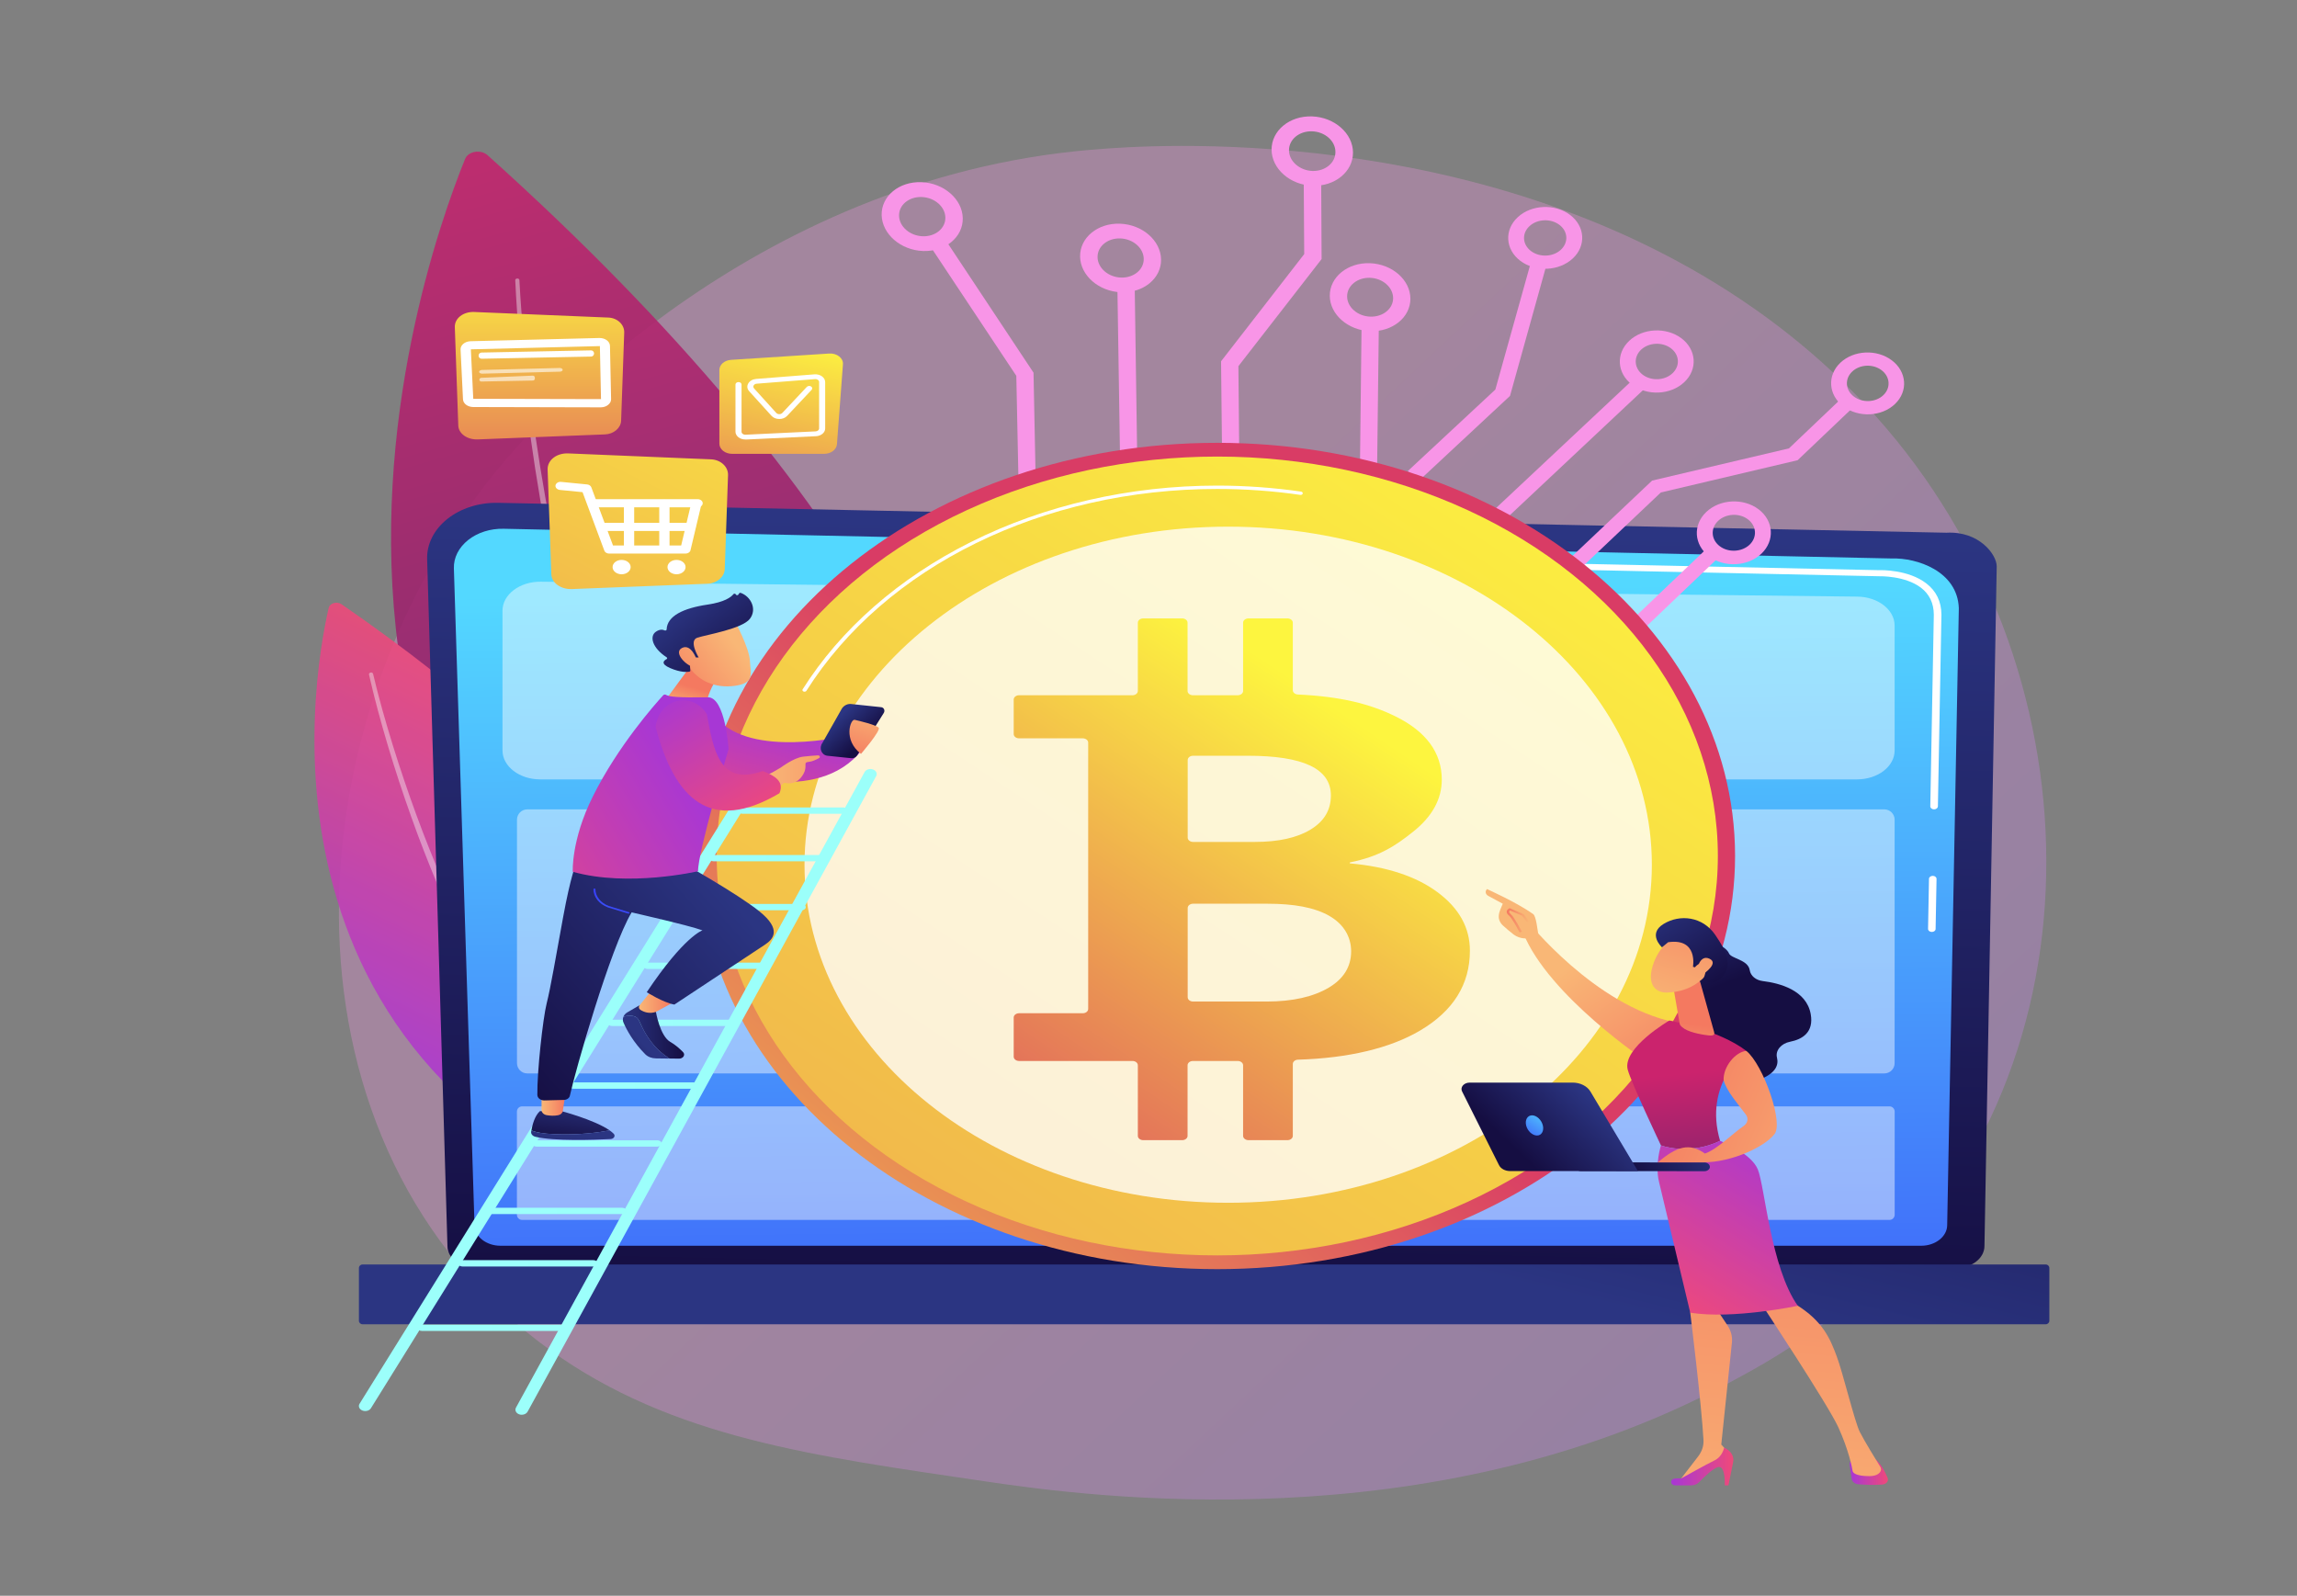 <?xml version="1.0" encoding="utf-8"?>
<!-- Generator: Adobe Illustrator 19.0.0, SVG Export Plug-In . SVG Version: 6.00 Build 0)  -->
<svg version="1.1" xmlns="http://www.w3.org/2000/svg" xmlns:xlink="http://www.w3.org/1999/xlink" x="0px" y="0px"
	 viewBox="0 0 3710 2577.3" style="enable-background:new 0 0 3710 2577.3;" xml:space="preserve">
<rect x="0" y="0" width="3710" height="2577.3" fill="#808080" stroke="none"/>
<style type="text/css">
	.st0{opacity:0;}
	.st1{fill:#FFFFFF;}
	.st2{opacity:0.3;fill:url(#SVGID_1_);}
	.st3{opacity:0.89;}
	.st4{fill:url(#SVGID_2_);}
	.st5{opacity:0.43;fill:#FFFFFF;}
	.st6{fill:url(#SVGID_3_);}
	.st7{fill:url(#SVGID_4_);}
	.st8{fill:url(#SVGID_5_);}
	.st9{fill:url(#SVGID_6_);}
	.st10{opacity:0.44;fill:#FFFFFF;}
	.st11{fill:url(#SVGID_7_);}
	.st12{fill:url(#SVGID_8_);}
	.st13{fill:url(#SVGID_9_);}
	.st14{fill:url(#SVGID_10_);}
	.st15{fill:url(#SVGID_11_);}
	.st16{fill:url(#SVGID_12_);}
	.st17{fill:url(#SVGID_13_);}
	.st18{fill:url(#SVGID_14_);}
	.st19{fill:url(#SVGID_15_);}
	.st20{fill:url(#SVGID_16_);}
	.st21{fill:url(#SVGID_17_);}
	.st22{fill:url(#SVGID_18_);}
	.st23{fill:url(#SVGID_19_);}
	.st24{fill:url(#SVGID_20_);}
	.st25{fill:url(#SVGID_21_);}
	.st26{fill:url(#SVGID_22_);}
	.st27{fill:url(#SVGID_23_);}
	.st28{fill:url(#SVGID_24_);}
	.st29{opacity:0.78;fill:#FFFFFF;}
	.st30{fill:url(#SVGID_25_);}
	.st31{fill:url(#SVGID_26_);}
	.st32{fill:url(#SVGID_27_);}
	.st33{fill:url(#SVGID_28_);}
	.st34{fill:url(#SVGID_29_);}
	.st35{fill:url(#SVGID_30_);}
	.st36{fill:url(#SVGID_31_);}
	.st37{fill:url(#SVGID_32_);}
	.st38{fill:url(#SVGID_33_);}
	.st39{fill:url(#SVGID_34_);}
	.st40{fill:url(#SVGID_35_);}
	.st41{fill:url(#SVGID_36_);}
	.st42{fill:url(#SVGID_37_);}
	.st43{fill:url(#SVGID_38_);}
	.st44{fill:url(#SVGID_39_);}
	.st45{fill:url(#SVGID_40_);}
	.st46{fill:url(#SVGID_41_);}
	.st47{fill:url(#SVGID_42_);}
	.st48{fill:url(#SVGID_43_);}
	.st49{fill:url(#SVGID_44_);}
	.st50{fill:url(#SVGID_45_);}
	.st51{fill:url(#SVGID_46_);}
	.st52{fill:url(#SVGID_47_);}
	.st53{fill:url(#SVGID_48_);}
	.st54{fill:url(#SVGID_49_);}
	.st55{fill:url(#SVGID_50_);}
	.st56{fill:url(#SVGID_51_);}
	.st57{fill:url(#SVGID_52_);}
	.st58{fill:url(#SVGID_53_);}
	.st59{fill:url(#SVGID_54_);}
	.st60{fill:url(#SVGID_55_);}
	.st61{fill:url(#SVGID_56_);}
	.st62{fill:url(#SVGID_57_);}
	.st63{fill:url(#SVGID_58_);}
	.st64{fill:url(#SVGID_59_);}
	.st65{fill:url(#SVGID_60_);}
	.st66{fill:url(#SVGID_61_);}
	.st67{fill:url(#SVGID_62_);}
	.st68{fill:url(#SVGID_63_);}
	.st69{fill:url(#SVGID_64_);}
	.st70{fill:url(#SVGID_65_);}
	.st71{fill:url(#SVGID_66_);}
	.st72{fill:url(#SVGID_67_);}
	.st73{fill:url(#SVGID_68_);}
	.st74{fill:url(#SVGID_69_);}
	.st75{fill:url(#SVGID_70_);}
	.st76{fill:url(#SVGID_71_);}
	.st77{fill:url(#SVGID_72_);}
	.st78{fill:url(#SVGID_73_);}
	.st79{fill:url(#SVGID_74_);}
	.st80{fill:url(#SVGID_75_);}
	.st81{fill:url(#SVGID_76_);}
	.st82{opacity:0.6;fill:#FFFFFF;}
</style>
<g id="Background">
	<g class="st0">
		<g>
			<rect y="-593.3" class="st1" width="3710" height="3710"/>
		</g>
	</g>
</g>
<g id="Illustration">
	<g>
		<linearGradient id="SVGID_1_" gradientUnits="userSpaceOnUse" x1="3391.8" y1="2962.028" x2="1646.262" y2="1103.876">
			<stop  offset="0" style="stop-color:#B37CFF"/>
			<stop  offset="1" style="stop-color:#F895E7"/>
		</linearGradient>
		<path class="st2" d="M2973.3,2115.9c-71.8,59-136,93.7-185.2,119.9c-479.6,255.5-1027.8,181.9-1197.3,156.7
			c-273.5-40.6-504.3-69.3-702.6-212.2c-450.7-324.9-428.8-1002.6-84.4-1422.4c40.8-49.8,384.7-456.4,934.1-513.7
			c13.4-1.4,23.5-2.2,32.2-2.9c85-7.2,611.7-45.1,1041.1,242c61.5,41.1,160.4,115.2,252.1,228.3
			C3398.9,1124.9,3399.9,1765.1,2973.3,2115.9z"/>
		<g class="st3">
			<g>
				
					<linearGradient id="SVGID_2_" gradientUnits="userSpaceOnUse" x1="768.477" y1="79.342" x2="1388.687" y2="2149.035" gradientTransform="matrix(1 1.730000e-002 -1.730000e-002 1 38.212 28.891)">
					<stop  offset="0" style="stop-color:#CB236D"/>
					<stop  offset="1" style="stop-color:#4C246D"/>
				</linearGradient>
				<path class="st4" d="M751.2,256.7c-77.6,191.1-472.3,1318,786.5,1803.4c0,0,499.2-688.5-750.3-1809.5
					C776.4,240.8,756.3,244.2,751.2,256.7z"/>
				<path class="st5" d="M838.9,452.4c3.5,67.4,10.5,134.7,19.1,201.9c8.7,67.2,19.5,134.1,32.3,200.9
					c25.7,133.4,59.4,265.9,103.8,396.1c44.6,130.1,99.7,258.1,171.7,380.1c17.9,30.5,37.2,60.5,57.4,90
					c20.2,29.5,41.8,58.5,64.8,86.7c45.6,56.5,97.4,109.9,155.2,158.6l0,0c3,2.5,2.9,6.5-0.3,8.9c-3.2,2.4-8.2,2.3-11.2-0.2l0,0
					c-58.3-49.6-110.4-103.8-156.1-161c-23-28.5-44.6-57.8-64.8-87.6c-20.2-29.8-39.5-60-57.3-90.8
					c-71.7-122.9-126.3-251.7-170.3-382.3c-43.8-130.8-76.8-263.7-101.8-397.4c-12.5-66.9-22.9-134-31.2-201.3
					c-8.3-67.3-14.9-134.7-18-202.4c-0.1-1.5,1.4-2.7,3.2-2.8C837.3,449.7,838.9,450.9,838.9,452.4L838.9,452.4z"/>
			</g>
			<g>
				
					<linearGradient id="SVGID_3_" gradientUnits="userSpaceOnUse" x1="4284.052" y1="1793.31" x2="4954.185" y2="1793.31" gradientTransform="matrix(0.436 -0.9 0.9 0.436 -2779.963 4865.966)">
					<stop  offset="0" style="stop-color:#A737D5"/>
					<stop  offset="1" style="stop-color:#EF497A"/>
				</linearGradient>
				<path class="st6" d="M530.9,981.7c-27,117.2-149.2,804.5,638.5,1011.8c0,0,226.4-435.9-617.8-1017.6
					C544.2,970.8,532.7,974.1,530.9,981.7z"/>
				<path class="st5" d="M602.6,1088.4c9,38.4,20,76.7,31.7,114.8c11.8,38,24.6,75.9,38.4,113.5c13.8,37.6,28.7,74.9,44.7,112
					c16.1,37,32.9,73.8,51.4,110.1c36.8,72.6,78.6,143.6,127.8,211.2c5.9,8.6,12.6,16.7,18.9,25.1l9.6,12.5c3.2,4.2,6.7,8.2,10,12.3
					c6.8,8.1,13.3,16.4,20.3,24.4l21.2,23.8c29,31.4,60.2,61.4,94.1,89.4l0.1,0.1c3.1,2.6,3,6.7-0.2,9.1c-3.2,2.5-8.3,2.4-11.5-0.2
					l0,0c-34.2-28.7-65.6-59.4-94.6-91.3l-21.3-24.3c-6.9-8.2-13.5-16.5-20.2-24.8c-3.3-4.2-6.8-8.2-10-12.5l-9.5-12.7
					c-6.3-8.5-12.9-16.8-18.8-25.5c-48.9-68.5-90.2-140.2-126.5-213.3c-18.3-36.5-34.8-73.6-50.5-110.8
					c-15.7-37.3-30.3-74.8-43.7-112.6c-13.5-37.8-26-75.8-37.4-114c-11.3-38.2-21.9-76.6-30.6-115.3c-0.3-1.5,0.9-2.9,2.8-3.2
					C600.5,1085.8,602.2,1086.8,602.6,1088.4L602.6,1088.4z"/>
			</g>
		</g>
		<g>
			<linearGradient id="SVGID_4_" gradientUnits="userSpaceOnUse" x1="1960.554" y1="849.666" x2="1933.558" y2="2096.86">
				<stop  offset="0" style="stop-color:#2B3582"/>
				<stop  offset="1" style="stop-color:#150E42"/>
			</linearGradient>
			<path class="st7" d="M722.7,2012.4c0,19.4,19.9,35.3,44.3,35.3h2393.9c24.3,0,44.3-15.9,44.3-35.3L3225,914.8
				c0-19.4-28.7-57.3-81.2-54.4L804.3,812.1c-30.5-0.6-60.1,8.8-81.7,26c-21.6,17.2-33.5,40.7-32.7,65.1L722.7,2012.4z"/>
			<linearGradient id="SVGID_5_" gradientUnits="userSpaceOnUse" x1="1948.395" y1="950.902" x2="1964.62" y2="2549.009">
				<stop  offset="0" style="stop-color:#53D8FF"/>
				<stop  offset="1" style="stop-color:#3840F7"/>
			</linearGradient>
			<path class="st8" d="M766.4,1978.6c0,18.4,18.8,33.4,41.9,33.4h2294.8c23,0,41.9-15,41.9-33.4l18.8-996.4
				c-2.2-60-68.1-81.5-108-80.2l-2242.3-48c-21.5-0.5-42.2,6.1-57.4,18.2c-15.2,12.1-23.6,28.7-23,45.8L766.4,1978.6z"/>
			<g>
				<path class="st1" d="M3120.2,1505.2C3120.1,1505.2,3120.1,1505.2,3120.2,1505.2c-3.5,0-6.2-2.3-6.1-5l1.5-80.8
					c0-2.7,2.8-4.8,6.1-4.8c0,0,0.1,0,0.1,0c3.4,0,6.1,2.3,6,5l-1.5,80.8C3126.3,1503.1,3123.5,1505.2,3120.2,1505.2z"/>
				<path class="st1" d="M3123.8,1307.2C3123.8,1307.2,3123.8,1307.2,3123.8,1307.2c-3.5,0-6.2-2.3-6.1-5l5.7-309.5
					c-0.1-18.4-7.1-33.1-20.8-43.5c-25.6-19.5-66.1-18.5-67.8-18.5l-716.7-15.3c-3.4-0.1-6.1-2.3-6-5c0.1-2.7,2.7-5,6.3-4.8
					l716.3,15.3c4.5-0.2,47.7-0.8,76.4,21.2c16.2,12.4,24.5,29.4,24.6,50.6l-5.7,309.6C3129.9,1305,3127.2,1307.2,3123.8,1307.2z"/>
			</g>
			<linearGradient id="SVGID_6_" gradientUnits="userSpaceOnUse" x1="1976.497" y1="1959.217" x2="2174.124" y2="1139.063">
				<stop  offset="0" style="stop-color:#2B3582"/>
				<stop  offset="1" style="stop-color:#150E42"/>
			</linearGradient>
			<path class="st9" d="M585.4,2138.8h2718.9c3.1,0,5.7-2.5,5.7-5.7V2048c0-3.1-2.5-5.7-5.7-5.7H585.4c-3.1,0-5.7,2.5-5.7,5.7v85.1
				C579.7,2136.3,582.3,2138.8,585.4,2138.8z"/>
			<path class="st10" d="M2999.2,1258.8H872.6c-33.7,0-61-21-61-46.8V986.3c0-26.1,27.9-47.2,61.9-46.8l2126.5,24.1
				c33.3,0.4,60.1,21.2,60.1,46.8V1212C3060.2,1237.9,3032.9,1258.8,2999.2,1258.8z"/>
			<path class="st10" d="M3043.4,1733.7H851.7c-9.3,0-16.7-7.5-16.7-16.7v-393.1c0-9.3,7.5-16.7,16.7-16.7h2191.7
				c9.3,0,16.7,7.5,16.7,16.7V1717C3060.2,1726.2,3052.7,1733.7,3043.4,1733.7z"/>
			<path class="st10" d="M3051.8,1970.3H843.3c-4.6,0-8.4-3.7-8.4-8.4v-166.6c0-4.6,3.7-8.4,8.4-8.4h2208.5c4.6,0,8.4,3.7,8.4,8.4
				v166.6C3060.2,1966.5,3056.4,1970.3,3051.8,1970.3z"/>
		</g>
		<g>
			<g>
				
					<linearGradient id="SVGID_7_" gradientUnits="userSpaceOnUse" x1="879.092" y1="-4877.148" x2="26.597" y2="-4131.215" gradientTransform="matrix(3.210000e-002 1 -1 3.210000e-002 826.795 4170.8)">
					<stop  offset="0" style="stop-color:#B37CFF"/>
					<stop  offset="1" style="stop-color:#F895E7"/>
				</linearGradient>
				<path class="st11" d="M1490.9,405.4c-36-1.3-66-27.2-66.9-57.8c-0.8-30.7,27.9-54.6,64.1-53.4c36.2,1.3,66.2,27.3,66.9,58
					C1555.7,382.9,1526.9,406.7,1490.9,405.4z M1488.7,318.2c-20.6-0.7-37.1,12.9-36.6,30.4c0.5,17.5,17.6,32.3,38.2,33
					c20.6,0.7,37-12.9,36.6-30.4C1526.5,333.7,1509.3,318.9,1488.7,318.2z"/>
				
					<linearGradient id="SVGID_8_" gradientUnits="userSpaceOnUse" x1="769.121" y1="-5031.648" x2="-83.513" y2="-4285.594" gradientTransform="matrix(3.210000e-002 1 -1 3.210000e-002 826.795 4170.8)">
					<stop  offset="0" style="stop-color:#B37CFF"/>
					<stop  offset="1" style="stop-color:#F895E7"/>
				</linearGradient>
				<path class="st12" d="M1810.8,472.1c-36-1.3-65.7-27.1-66.3-57.6c-0.5-30.6,28.4-54.5,64.5-53.2c36.1,1.3,65.8,27.2,66.3,57.8
					C1875.8,449.6,1846.8,473.3,1810.8,472.1z M1809.5,385.1c-20.6-0.7-37.1,12.9-36.8,30.3c0.3,17.4,17.3,32.2,37.8,32.9
					c20.6,0.7,37.1-12.8,36.8-30.3C1847,400.6,1830.1,385.8,1809.5,385.1z"/>
				
					<linearGradient id="SVGID_9_" gradientUnits="userSpaceOnUse" x1="568.332" y1="-5313.215" x2="-283.812" y2="-4567.59" gradientTransform="matrix(3.210000e-002 1 -1 3.210000e-002 826.795 4170.8)">
					<stop  offset="0" style="stop-color:#B37CFF"/>
					<stop  offset="1" style="stop-color:#F895E7"/>
				</linearGradient>
				<path class="st13" d="M2119.9,300c-36.2-1.3-65.9-27.4-66.1-58.2c-0.2-30.9,29.1-55.1,65.4-53.8c36.3,1.3,66,27.5,66.1,58.4
					C2185.4,277.2,2156.1,301.3,2119.9,300z M2119.3,212.1c-20.7-0.7-37.5,13-37.4,30.7c0.1,17.6,17.1,32.5,37.7,33.3
					c20.7,0.7,37.4-13,37.3-30.6C2157,227.7,2140,212.8,2119.3,212.1z"/>
				
					<linearGradient id="SVGID_10_" gradientUnits="userSpaceOnUse" x1="624.076" y1="-5238.753" x2="-228.992" y2="-4492.32" gradientTransform="matrix(3.210000e-002 1 -1 3.210000e-002 826.795 4170.8)">
					<stop  offset="0" style="stop-color:#B37CFF"/>
					<stop  offset="1" style="stop-color:#F895E7"/>
				</linearGradient>
				<path class="st14" d="M2213.2,534.9c-35.8-1.3-65.2-26.9-65.4-57.1c-0.2-30.3,28.9-54,64.8-52.7c36,1.3,65.3,27,65.4,57.3
					C2278.1,512.6,2249,536.1,2213.2,534.9z M2212.8,448.7c-20.5-0.7-37.1,12.8-37,30.1c0.1,17.3,16.9,31.9,37.3,32.6
					c20.5,0.7,37.1-12.7,37-30C2250,464.1,2233.3,449.4,2212.8,448.7z"/>
				
					<linearGradient id="SVGID_11_" gradientUnits="userSpaceOnUse" x1="-496.042" y1="-2507.045" x2="-1260.329" y2="-1838.294" gradientTransform="matrix(-0.641 0.768 -0.768 -0.641 -518.668 5363.808)">
					<stop  offset="0" style="stop-color:#B37CFF"/>
					<stop  offset="1" style="stop-color:#F895E7"/>
				</linearGradient>
				<polygon class="st15" points="1673.2,797.1 1645.4,796.1 1641.5,607 1495.8,387.6 1520.1,376.9 1669.3,601.9 				"/>
				
					<linearGradient id="SVGID_12_" gradientUnits="userSpaceOnUse" x1="-655.971" y1="-2680.107" x2="-1419.315" y2="-2012.181" gradientTransform="matrix(-0.641 0.768 -0.768 -0.641 -518.668 5363.808)">
					<stop  offset="0" style="stop-color:#B37CFF"/>
					<stop  offset="1" style="stop-color:#F895E7"/>
				</linearGradient>
				<polygon class="st16" points="1837.7,802.9 1810,801.9 1804.7,460 1832.7,461 				"/>
				
					<linearGradient id="SVGID_13_" gradientUnits="userSpaceOnUse" x1="-815.931" y1="-2852.073" x2="-1578.227" y2="-2185.064" gradientTransform="matrix(-0.641 0.768 -0.768 -0.641 -518.668 5363.808)">
					<stop  offset="0" style="stop-color:#B37CFF"/>
					<stop  offset="1" style="stop-color:#F895E7"/>
				</linearGradient>
				<polygon class="st17" points="2002.3,808.8 1974.6,807.8 1972.2,583.5 2106.5,410.4 2105.7,287.5 2133.9,288.5 2134.6,418.4 
					2000.2,591.4 				"/>
				
					<linearGradient id="SVGID_14_" gradientUnits="userSpaceOnUse" x1="-556.356" y1="-3248.732" x2="-1320.014" y2="-2580.532" gradientTransform="matrix(-0.654 1.073 -0.757 -0.873 -576.357 6650.094)">
					<stop  offset="0" style="stop-color:#B37CFF"/>
					<stop  offset="1" style="stop-color:#F895E7"/>
				</linearGradient>
				<polygon class="st18" points="2223.8,792.6 2196.1,791.7 2199.2,518.9 2227.1,519.8 				"/>
			</g>
			<g>
				
					<linearGradient id="SVGID_15_" gradientUnits="userSpaceOnUse" x1="4379.847" y1="-1934.675" x2="3508.376" y2="-1172.138" gradientTransform="matrix(0.992 0.129 -0.129 0.992 251.654 166.326)">
					<stop  offset="0" style="stop-color:#B37CFF"/>
					<stop  offset="1" style="stop-color:#F895E7"/>
				</linearGradient>
				<path class="st19" d="M2455.6,421.3c-24.5-18.5-26.3-50.1-4.1-70.6c22.1-20.4,60-22,84.4-3.6c24.4,18.4,26.3,50,4.3,70.4
					C2518,438.1,2480.1,439.8,2455.6,421.3z M2518.6,363.1c-13.9-10.5-35.6-9.6-48.2,2.1c-12.7,11.7-11.6,29.7,2.4,40.3
					c14,10.5,35.6,9.6,48.2-2.1C2533.7,391.6,2532.6,373.6,2518.6,363.1z"/>
				
					<linearGradient id="SVGID_16_" gradientUnits="userSpaceOnUse" x1="4747.586" y1="-1902.87" x2="3881.012" y2="-1144.619" gradientTransform="matrix(0.992 0.129 -0.129 0.992 251.654 166.326)">
					<stop  offset="0" style="stop-color:#B37CFF"/>
					<stop  offset="1" style="stop-color:#F895E7"/>
				</linearGradient>
				<path class="st20" d="M2636,621.3c-24.5-18.5-26.5-50.3-4.4-71c22-20.6,59.8-22.3,84.2-3.9c24.4,18.4,26.5,50.2,4.6,70.8
					C2698.4,638,2660.6,639.8,2636,621.3z M2698.8,562.5c-14-10.5-35.5-9.5-48.1,2.2c-12.6,11.8-11.4,29.9,2.5,40.5
					c14,10.5,35.6,9.5,48.1-2.3C2713.9,591.1,2712.7,573,2698.8,562.5z"/>
				
					<linearGradient id="SVGID_17_" gradientUnits="userSpaceOnUse" x1="5110.337" y1="-1929.663" x2="4250.733" y2="-1177.51" gradientTransform="matrix(0.992 0.129 -0.129 0.992 251.654 166.326)">
					<stop  offset="0" style="stop-color:#B37CFF"/>
					<stop  offset="1" style="stop-color:#F895E7"/>
				</linearGradient>
				<path class="st21" d="M2977.4,656.5c-24.4-18.4-26.6-50.1-5-70.6c21.6-20.5,58.9-22.3,83.2-3.9c24.3,18.3,26.6,50,5.1,70.5
					C3039.2,673.1,3001.8,674.9,2977.4,656.5z M3039,597.9c-13.9-10.5-35.2-9.5-47.5,2.3c-12.3,11.7-11.1,29.8,2.8,40.3
					c13.9,10.5,35.3,9.5,47.6-2.3C3054.2,626.5,3052.9,608.4,3039,597.9z"/>
				
					<linearGradient id="SVGID_18_" gradientUnits="userSpaceOnUse" x1="5133.539" y1="-1843.002" x2="4271.359" y2="-1088.595" gradientTransform="matrix(0.992 0.129 -0.129 0.992 251.654 166.326)">
					<stop  offset="0" style="stop-color:#B37CFF"/>
					<stop  offset="1" style="stop-color:#F895E7"/>
				</linearGradient>
				<path class="st22" d="M2760.5,898.6c-24.6-18.6-26.7-50.7-4.6-71.7c22-20.9,59.8-22.9,84.4-4.4c24.5,18.5,26.7,50.6,4.8,71.6
					C2823.1,915.1,2785.1,917.2,2760.5,898.6z M2823.2,838.8c-14-10.6-35.6-9.5-48.2,2.5c-12.6,12-11.4,30.3,2.7,40.9
					c14,10.6,35.7,9.4,48.2-2.5C2838.4,867.7,2837.2,849.4,2823.2,838.8z"/>
				<g>
					
						<linearGradient id="SVGID_19_" gradientUnits="userSpaceOnUse" x1="4751.601" y1="-411.214" x2="3933.143" y2="304.937" gradientTransform="matrix(0.987 -0.162 0.162 0.987 -527.323 -286.498)">
						<stop  offset="0" style="stop-color:#B37CFF"/>
						<stop  offset="1" style="stop-color:#F895E7"/>
					</linearGradient>
					<polygon class="st23" points="2292.9,775.4 2273.7,760.9 2415.2,629.2 2476.1,411.2 2501.1,416 2438.9,639.4 					"/>
					
						<linearGradient id="SVGID_20_" gradientUnits="userSpaceOnUse" x1="4945.78" y1="-335.22" x2="4104.382" y2="401.002" gradientTransform="matrix(0.987 -0.162 0.162 0.987 -527.323 -286.498)">
						<stop  offset="0" style="stop-color:#B37CFF"/>
						<stop  offset="1" style="stop-color:#F895E7"/>
					</linearGradient>
					<polygon class="st24" points="2407.2,861.6 2388,847.1 2640.6,610.2 2659.6,624.6 					"/>
					
						<linearGradient id="SVGID_21_" gradientUnits="userSpaceOnUse" x1="5150.968" y1="-234.481" x2="4289.043" y2="519.702" gradientTransform="matrix(0.987 -0.162 0.162 0.987 -527.323 -286.498)">
						<stop  offset="0" style="stop-color:#B37CFF"/>
						<stop  offset="1" style="stop-color:#F895E7"/>
					</linearGradient>
					<polygon class="st25" points="2521.5,947.8 2502.3,933.3 2668.4,776.2 2889.4,724.2 2976.4,641.4 2995.4,655.7 2903.4,743.3 
						2682.5,795.4 					"/>
					
						<linearGradient id="SVGID_22_" gradientUnits="userSpaceOnUse" x1="5146.526" y1="-144.06" x2="4306.807" y2="590.693" gradientTransform="matrix(0.987 -0.162 0.162 0.987 -527.323 -286.498)">
						<stop  offset="0" style="stop-color:#B37CFF"/>
						<stop  offset="1" style="stop-color:#F895E7"/>
					</linearGradient>
					<polygon class="st26" points="2635.8,1034 2616.6,1019.5 2762.3,880.6 2781.4,895 					"/>
				</g>
			</g>
		</g>
		<g>
			<linearGradient id="SVGID_23_" gradientUnits="userSpaceOnUse" x1="947.978" y1="2564.221" x2="1945.904" y2="1405.916">
				<stop  offset="0" style="stop-color:#FDF53F"/>
				<stop  offset="1" style="stop-color:#D93C65"/>
			</linearGradient>
			<path class="st27" d="M2802.4,1382.5c0,368.5-374.4,667.3-836.3,667.3c-461.9,0-836.3-298.7-836.3-667.3
				c0-368.5,374.4-667.3,836.3-667.3C2427.9,715.3,2802.4,1014,2802.4,1382.5z"/>
			<linearGradient id="SVGID_24_" gradientUnits="userSpaceOnUse" x1="2494.391" y1="584.362" x2="-372.895" y2="4916.015">
				<stop  offset="0" style="stop-color:#FDF53F"/>
				<stop  offset="1" style="stop-color:#D93C65"/>
			</linearGradient>
			<ellipse class="st28" cx="1966.1" cy="1382.5" rx="808.5" ry="645.1"/>
			<path class="st1" d="M1299.4,1117.2c-0.5,0-1-0.1-1.5-0.3c-1.7-0.7-2.3-2.3-1.5-3.6c61.6-97.4,155.4-179.6,271.4-237.7
				c119.2-59.7,256.9-91.3,398.3-91.3c45.4,0,90.9,3.3,135.3,9.7c1.8,0.3,3.1,1.7,2.7,3.1c-0.3,1.5-2.1,2.5-3.9,2.2
				c-43.9-6.4-89-9.6-134-9.6c-282.1,0-536.4,124.9-663.7,326C1301.8,1116.7,1300.6,1117.2,1299.4,1117.2z"/>
			<path class="st29" d="M2668,1396.6c0,301.5-306.4,546-684.3,546c-377.9,0-684.3-244.4-684.3-546c0-301.5,306.4-546,684.3-546
				C2361.6,850.6,2668,1095,2668,1396.6z"/>
			<linearGradient id="SVGID_25_" gradientUnits="userSpaceOnUse" x1="2150.692" y1="1138.62" x2="1538.877" y2="2046.63">
				<stop  offset="0" style="stop-color:#FDF53F"/>
				<stop  offset="1" style="stop-color:#D93C65"/>
			</linearGradient>
			<path class="st30" d="M2321.8,1441c-34.7-25.8-82.4-41.3-141.2-46.5c-0.3,0-0.5-0.2-0.5-0.4v-0.9c0-0.2,0.2-0.4,0.4-0.4
				c46.9-9.4,72.6-26,102.3-49.8c29.9-23.9,45.9-51.8,45.9-83.7c0-44-25.7-78.1-74.7-102.2c-41.4-20.4-89-32.2-157.7-35.4
				c-4.6-0.2-8.2-3.2-8.2-6.9v-109.1c0-3.8-3.9-6.9-8.7-6.9h-62.9c-4.8,0-8.7,3.1-8.7,6.9v110.3c0,3.8-3.9,6.9-8.7,6.9h-72.3
				c-4.8,0-8.7-3.1-8.7-6.9v-110.3c0-3.8-3.9-6.9-8.7-6.9h-62.9c-4.8,0-8.7,3.1-8.7,6.9v110.3c0,3.8-3.9,6.9-8.7,6.9h-183.1
				c-4.8,0-8.7,3.1-8.7,6.9v55.8c0,3.8,3.9,6.9,8.7,6.9h102.9c4.8,0,8.7,3.1,8.7,6.9v430.2c0,3.8-3.9,6.9-8.7,6.9h-102.9
				c-4.8,0-8.7,3.1-8.7,6.9v63.3c0,3.8,3.9,6.9,8.7,6.9h183.1c4.8,0,8.7,3.1,8.7,6.9v114.1c0,3.8,3.9,6.9,8.7,6.9h62.9
				c4.8,0,8.7-3.1,8.7-6.9v-114.1c0-3.8,3.9-6.9,8.7-6.9h72.3c4.8,0,8.7,3.1,8.7,6.9v114.1c0,3.8,3.9,6.9,8.7,6.9h62.9
				c4.8,0,8.7-3.1,8.7-6.9v-116.2c0-3.7,3.7-6.8,8.3-6.9c81.2-2.5,148.6-18.3,197.5-47.2c53.6-31.7,80.2-74.7,80.2-128.8
				C2374.2,1498.3,2356.6,1466.8,2321.8,1441z M2015,1220.6c89.8,0,134.6,20.8,134.6,64.2c0,23.4-10.9,41.7-32.8,55
				c-21.9,13.3-51.8,20-89.9,20h-99.9c-4.8,0-8.7-3.1-8.7-6.9v-125.4c0-3.8,3.9-6.9,8.7-6.9H2015z M2145.9,1595.3
				c-24.2,14.3-57.5,22.3-100.1,22.3h-118.8c-4.8,0-8.7-3.1-8.7-6.9v-144.2c0-3.8,3.9-6.9,8.7-6.9H2047c42.6,0,75.8,5.9,99.6,19.4
				c23.8,13.5,35.7,34.1,35.7,57.7C2182.2,1561.4,2170.1,1581,2145.9,1595.3z"/>
		</g>
		<g>
			<g>
				
					<linearGradient id="SVGID_26_" gradientUnits="userSpaceOnUse" x1="3461.959" y1="1764.012" x2="4112.671" y2="1764.012" gradientTransform="matrix(1 0 0 1 -2882.227 0)">
					<stop  offset="0" style="stop-color:#9CFFFB"/>
					<stop  offset="1" style="stop-color:#9BFFFA"/>
				</linearGradient>
				<path class="st31" d="M589.9,2279c-1.6,0-3.2-0.3-4.7-0.9c-5-2.1-7-7-4.4-11l630.3-1013.8c2.6-4,8.8-5.6,13.8-3.5
					c5,2.1,7,7,4.4,11L599,2274.6C597.2,2277.4,593.8,2279,589.9,2279z"/>
				
					<linearGradient id="SVGID_27_" gradientUnits="userSpaceOnUse" x1="3714.736" y1="1763.457" x2="4298.393" y2="1763.457" gradientTransform="matrix(1 0 0 1 -2882.227 0)">
					<stop  offset="0" style="stop-color:#9CFFFB"/>
					<stop  offset="1" style="stop-color:#9BFFFA"/>
				</linearGradient>
				<path class="st32" d="M842.7,2285c-1.4,0-2.8-0.2-4.1-0.7c-2.5-0.9-4.4-2.5-5.4-4.5c-1-2-0.9-4.2,0.1-6.2l563.2-1026.7
					c2.2-4.1,8.3-6,13.4-4.2c5.2,1.8,7.5,6.6,5.3,10.7L852.1,2280.1C850.5,2283,846.8,2285,842.7,2285z"/>
				
					<linearGradient id="SVGID_28_" gradientUnits="userSpaceOnUse" x1="4027.857" y1="1385.96" x2="4212.447" y2="1385.96" gradientTransform="matrix(1 0 0 1 -2882.227 0)">
					<stop  offset="0" style="stop-color:#9CFFFB"/>
					<stop  offset="1" style="stop-color:#9BFFFA"/>
				</linearGradient>
				<path class="st33" d="M1323.4,1391.1h-171c-3.8,0-6.8-2.3-6.8-5.1c0-2.8,3.1-5.1,6.8-5.1h171c3.8,0,6.8,2.3,6.8,5.1
					C1330.2,1388.8,1327.2,1391.1,1323.4,1391.1z"/>
				
					<linearGradient id="SVGID_29_" gradientUnits="userSpaceOnUse" x1="3999.054" y1="1465.074" x2="4183.645" y2="1465.074" gradientTransform="matrix(1 0 0 1 -2882.227 0)">
					<stop  offset="0" style="stop-color:#9CFFFB"/>
					<stop  offset="1" style="stop-color:#9BFFFA"/>
				</linearGradient>
				<path class="st34" d="M1294.6,1470.2h-171c-3.8,0-6.8-2.3-6.8-5.1s3.1-5.1,6.8-5.1h171c3.8,0,6.8,2.3,6.8,5.1
					S1298.4,1470.2,1294.6,1470.2z"/>
				
					<linearGradient id="SVGID_30_" gradientUnits="userSpaceOnUse" x1="3921.17" y1="1559.808" x2="4116.644" y2="1559.808" gradientTransform="matrix(1 0 0 1 -2882.227 0)">
					<stop  offset="0" style="stop-color:#9CFFFB"/>
					<stop  offset="1" style="stop-color:#9BFFFA"/>
				</linearGradient>
				<path class="st35" d="M1227.6,1564.9h-181.8c-3.8,0-6.8-2.3-6.8-5.1c0-2.8,3.1-5.1,6.8-5.1h181.8c3.8,0,6.8,2.3,6.8,5.1
					C1234.4,1562.6,1231.4,1564.9,1227.6,1564.9z"/>
				
					<linearGradient id="SVGID_31_" gradientUnits="userSpaceOnUse" x1="4074.385" y1="1309.221" x2="4251.123" y2="1309.221" gradientTransform="matrix(1 0 0 1 -2882.227 0)">
					<stop  offset="0" style="stop-color:#9CFFFB"/>
					<stop  offset="1" style="stop-color:#9BFFFA"/>
				</linearGradient>
				<path class="st36" d="M1362.1,1314.3H1199c-3.8,0-6.8-2.3-6.8-5.1c0-2.8,3.1-5.1,6.8-5.1h163.1c3.8,0,6.8,2.3,6.8,5.1
					C1368.9,1312,1365.8,1314.3,1362.1,1314.3z"/>
				
					<linearGradient id="SVGID_32_" gradientUnits="userSpaceOnUse" x1="3863.887" y1="1651.996" x2="4075.103" y2="1651.996" gradientTransform="matrix(1 0 0 1 -2882.227 0)">
					<stop  offset="0" style="stop-color:#9CFFFB"/>
					<stop  offset="1" style="stop-color:#9BFFFA"/>
				</linearGradient>
				<path class="st37" d="M1186.1,1657.1H988.5c-3.8,0-6.8-2.3-6.8-5.1c0-2.8,3.1-5.1,6.8-5.1h197.6c3.8,0,6.8,2.3,6.8,5.1
					C1192.9,1654.8,1189.8,1657.1,1186.1,1657.1z"/>
				
					<linearGradient id="SVGID_33_" gradientUnits="userSpaceOnUse" x1="3801.416" y1="1753.35" x2="4013.6" y2="1753.35" gradientTransform="matrix(1 0 0 1 -2882.227 0)">
					<stop  offset="0" style="stop-color:#9CFFFB"/>
					<stop  offset="1" style="stop-color:#9BFFFA"/>
				</linearGradient>
				<path class="st38" d="M1124.6,1758.4H926c-3.8,0-6.8-2.3-6.8-5.1c0-2.8,3.1-5.1,6.8-5.1h198.5c3.8,0,6.8,2.3,6.8,5.1
					C1131.4,1756.2,1128.3,1758.4,1124.6,1758.4z"/>
				
					<linearGradient id="SVGID_34_" gradientUnits="userSpaceOnUse" x1="3741.868" y1="1846.855" x2="3950.718" y2="1846.855" gradientTransform="matrix(1 0 0 1 -2882.227 0)">
					<stop  offset="0" style="stop-color:#9CFFFB"/>
					<stop  offset="1" style="stop-color:#9BFFFA"/>
				</linearGradient>
				<path class="st39" d="M1061.7,1851.9H866.5c-3.8,0-6.8-2.3-6.8-5.1s3.1-5.1,6.8-5.1h195.2c3.8,0,6.8,2.3,6.8,5.1
					S1065.4,1851.9,1061.7,1851.9z"/>
				
					<linearGradient id="SVGID_35_" gradientUnits="userSpaceOnUse" x1="3669.505" y1="1955.849" x2="3894.096" y2="1955.849" gradientTransform="matrix(1 0 0 1 -2882.227 0)">
					<stop  offset="0" style="stop-color:#9CFFFB"/>
					<stop  offset="1" style="stop-color:#9BFFFA"/>
				</linearGradient>
				<path class="st40" d="M1005.1,1960.9h-211c-3.8,0-6.8-2.3-6.8-5.1c0-2.8,3.1-5.1,6.8-5.1h211c3.8,0,6.8,2.3,6.8,5.1
					C1011.9,1958.7,1008.8,1960.9,1005.1,1960.9z"/>
				
					<linearGradient id="SVGID_36_" gradientUnits="userSpaceOnUse" x1="3622.114" y1="2040.397" x2="3847.674" y2="2040.397" gradientTransform="matrix(1 0 0 1 -2882.227 0)">
					<stop  offset="0" style="stop-color:#9CFFFB"/>
					<stop  offset="1" style="stop-color:#9BFFFA"/>
				</linearGradient>
				<path class="st41" d="M958.6,2045.5H746.7c-3.8,0-6.8-2.3-6.8-5.1c0-2.8,3.1-5.1,6.8-5.1h211.9c3.8,0,6.8,2.3,6.8,5.1
					C965.4,2043.2,962.4,2045.5,958.6,2045.5z"/>
				
					<linearGradient id="SVGID_37_" gradientUnits="userSpaceOnUse" x1="3556.439" y1="2144.481" x2="3794.551" y2="2144.481" gradientTransform="matrix(1 0 0 1 -2882.227 0)">
					<stop  offset="0" style="stop-color:#9CFFFB"/>
					<stop  offset="1" style="stop-color:#9BFFFA"/>
				</linearGradient>
				<path class="st42" d="M905.1,2149.6H681.4c-4,0-7.2-2.3-7.2-5.1s3.2-5.1,7.2-5.1h223.7c4,0,7.2,2.3,7.2,5.1
					S909.1,2149.6,905.1,2149.6z"/>
			</g>
			<g>
				<g>
					
						<linearGradient id="SVGID_38_" gradientUnits="userSpaceOnUse" x1="1084.361" y1="1162.588" x2="1029.189" y2="1366.728" gradientTransform="matrix(1 0 0 1 204.582 0)">
						<stop  offset="0" style="stop-color:#A737D5"/>
						<stop  offset="1" style="stop-color:#EF497A"/>
					</linearGradient>
					<path class="st43" d="M1380,1185.7c0,0-143.5,37.2-210-14.1l-9.7,71.4c0,0,158.6,62.2,232.3-32.3L1380,1185.7z"/>
					<g>
						
							<linearGradient id="SVGID_39_" gradientUnits="userSpaceOnUse" x1="-7129.898" y1="767.612" x2="-7165.064" y2="804.78" gradientTransform="matrix(-0.987 -0.164 -0.209 1.26 -5513.188 -986.555)">
							<stop  offset="0" style="stop-color:#2B3582"/>
							<stop  offset="1" style="stop-color:#150E42"/>
						</linearGradient>
						<path class="st44" d="M1423.4,1142.2l-48.2-5.1c-5.7-0.8-11.7,1.9-15.2,6.9l-31.7,55.9c-6,8.3-1.7,19.4,7.9,20.7l38.7,4
							c3.7,0.5,7.5-1.4,9.6-4.7l42.8-68.2C1429.9,1147.7,1427.8,1142.8,1423.4,1142.2z"/>
					</g>
					
						<linearGradient id="SVGID_40_" gradientUnits="userSpaceOnUse" x1="1201.494" y1="1138.553" x2="1176.876" y2="1229.641" gradientTransform="matrix(1 0 0 1 204.582 0)">
						<stop  offset="0" style="stop-color:#F9B776"/>
						<stop  offset="1" style="stop-color:#F47960"/>
					</linearGradient>
					<path class="st45" d="M1390.6,1217.6c0,0,32.4-37.6,28.6-42.2c-3.8-4.6-32.1-11.3-38.8-12.8
						C1373.7,1161,1361.2,1195,1390.6,1217.6z"/>
				</g>
				<g>
					
						<linearGradient id="SVGID_41_" gradientUnits="userSpaceOnUse" x1="3810.852" y1="1772.99" x2="3800.552" y2="1848.946" gradientTransform="matrix(1 0 0 1 -2882.227 0)">
						<stop  offset="0" style="stop-color:#2B3582"/>
						<stop  offset="1" style="stop-color:#150E42"/>
					</linearGradient>
					<path class="st46" d="M984.7,1825.7c-25.4-17.6-79.9-31.7-79.9-31.7l-32.8,0.6c-8.3,7.5-12.1,21.9-13.7,31
						c6.2,3,17.7,5.5,39,6.3C936.6,1833.4,968.3,1828.9,984.7,1825.7z"/>
					
						<linearGradient id="SVGID_42_" gradientUnits="userSpaceOnUse" x1="3807.899" y1="1828.846" x2="3781.407" y2="1997.101" gradientTransform="matrix(1 0 0 1 -2882.227 0)">
						<stop  offset="0" style="stop-color:#2B3582"/>
						<stop  offset="1" style="stop-color:#150E42"/>
					</linearGradient>
					<path class="st47" d="M984.7,1825.7c-16.4,3.1-48.1,7.7-87.4,6.2c-21.2-0.8-32.8-3.4-39-6.3c-0.1,0.7-0.2,1.4-0.4,2.1
						c-0.6,3.7,2.3,7.2,6.8,8.3c30,7.3,95.8,5,121.5,3.7c5.5-0.3,8.4-5.4,4.8-8.8C989.3,1829.2,987.1,1827.4,984.7,1825.7z"/>
				</g>
				
					<linearGradient id="SVGID_43_" gradientUnits="userSpaceOnUse" x1="3756.9" y1="1787.007" x2="3794.55" y2="1787.007" gradientTransform="matrix(1 0 0 1 -2882.227 0)">
					<stop  offset="0" style="stop-color:#F9B776"/>
					<stop  offset="1" style="stop-color:#F47960"/>
				</linearGradient>
				<path class="st48" d="M874.7,1772v20.8c0,4,3.5,7.5,8.4,8.3c5.1,0.9,11.8,1.4,18.4,0.1c4.1-0.8,7.1-3.6,7.6-7l3.3-22.3H874.7z"
					/>
				<g>
					
						<linearGradient id="SVGID_44_" gradientUnits="userSpaceOnUse" x1="3918.798" y1="1682.271" x2="3852.461" y2="1737.753" gradientTransform="matrix(1 0 0 1 -2882.227 0)">
						<stop  offset="0" style="stop-color:#2B3582"/>
						<stop  offset="1" style="stop-color:#150E42"/>
					</linearGradient>
					<path class="st49" d="M1040.5,1665.4c-10.2-18.1-7.3-26.2-27.4-24.4c-2.4,0.2-4.4,0.6-6.1,1.1c-1.3,3-1.4,6.3,0,9.4
						c5.1,11.7,15.7,31.7,35.3,51.3c4.1,4.1,10.4,6.5,17,6.6l22.2,0.3C1060.4,1696.3,1048.9,1680.4,1040.5,1665.4z"/>
					
						<linearGradient id="SVGID_45_" gradientUnits="userSpaceOnUse" x1="3889.192" y1="1666.753" x2="3987.274" y2="1666.753" gradientTransform="matrix(1 0 0 1 -2882.227 0)">
						<stop  offset="0" style="stop-color:#2B3582"/>
						<stop  offset="1" style="stop-color:#150E42"/>
					</linearGradient>
					<path class="st50" d="M1082.8,1682.9c-17-9.6-23.4-48.7-23.4-48.7l-26.3-10.7l-19.8,11.5c-3.1,1.8-5.2,4.3-6.4,7
						c1.7-0.5,3.7-0.9,6.1-1.1c20.1-1.8,17.2,6.3,27.4,24.4c8.4,15,19.9,30.9,40.9,44.3l15.3,0.2c6.9,0.1,10.8-6.2,6.7-10.5
						C1098.1,1694,1091,1687.5,1082.8,1682.9z"/>
				</g>
				
					<linearGradient id="SVGID_46_" gradientUnits="userSpaceOnUse" x1="3914.244" y1="1619.863" x2="3967.134" y2="1619.863" gradientTransform="matrix(1 0 0 1 -2882.227 0)">
					<stop  offset="0" style="stop-color:#F9B776"/>
					<stop  offset="1" style="stop-color:#F47960"/>
				</linearGradient>
				<path class="st51" d="M1049,1603.9l-15.9,19.7c-2,2.5-1.3,5.8,1.6,7.6c5.1,3.2,13.9,6.8,24.7,3.1l25.5-13.9L1049,1603.9z"/>
				
					<linearGradient id="SVGID_47_" gradientUnits="userSpaceOnUse" x1="4025.381" y1="1407.771" x2="3676.197" y2="1717.52" gradientTransform="matrix(1 0 0 1 -2882.227 0)">
					<stop  offset="0" style="stop-color:#2B3582"/>
					<stop  offset="1" style="stop-color:#150E42"/>
				</linearGradient>
				<path class="st52" d="M930,1396.2c0,0-8.3,18.8-20.4,84.7c-12.1,65.9-20.1,113.8-26.7,139.9c-6,23.9-15.5,110-15,147.6
					c0.1,5.1,5.3,9.1,11.6,8.9l31.2-0.8c4.8-0.1,8.9-2.9,9.7-6.7c8.3-38.8,65.3-238.7,99.8-296.2c0,0,91.6,20.7,114.4,29
					c0,0-29.5,9.4-90,99.9c0,0,26.1,16.6,44.6,20c0,0,132.4-87.6,146.4-96.8c14-9.2,26.7-25-9-53.7
					c-35.7-28.8-125.3-78.8-125.3-78.8L930,1396.2z"/>
				
					<linearGradient id="SVGID_48_" gradientUnits="userSpaceOnUse" x1="3817.895" y1="1566.208" x2="3869.779" y2="1455.471" gradientTransform="matrix(1 0 0 1 -2882.227 0)">
					<stop  offset="0" style="stop-color:#53D8FF"/>
					<stop  offset="1" style="stop-color:#3840F7"/>
				</linearGradient>
				<path class="st53" d="M1015.1,1475.6c-0.2,0-0.5,0-0.7-0.1l-32.7-10c-14-5.3-23.2-16.8-23.2-29.2c0-0.7,0.7-1.3,1.6-1.3
					c1,0,1.6,0.6,1.6,1.3c0.1,11.4,8.5,22,21.4,26.9l32.7,10c0.8,0.3,1.1,1.1,0.7,1.7C1016.3,1475.4,1015.7,1475.6,1015.1,1475.6z"
					/>
				
					<linearGradient id="SVGID_49_" gradientUnits="userSpaceOnUse" x1="3988.541" y1="1153.283" x2="4001.81" y2="1110.16" gradientTransform="matrix(1 0 0 1 -2882.227 0)">
					<stop  offset="0" style="stop-color:#F9B776"/>
					<stop  offset="1" style="stop-color:#F47960"/>
				</linearGradient>
				<path class="st54" d="M1116.9,1073.5l-43,58.5h67.9c0,0,5.5-26.8,23.3-42.9L1116.9,1073.5z"/>
				<g>
					
						<linearGradient id="SVGID_50_" gradientUnits="userSpaceOnUse" x1="4068.45" y1="1038.04" x2="3951.804" y2="1127.292" gradientTransform="matrix(1 0 0 1 -2882.227 0)">
						<stop  offset="0" style="stop-color:#F9B776"/>
						<stop  offset="1" style="stop-color:#F47960"/>
					</linearGradient>
					<path class="st55" d="M1186.8,1003.1c0,0,22.9,41.9,24.4,63.9s7.5,36.3-24.4,40.7c-31.9,4.4-58.7-8.2-73.3-30.1
						c0,0-22.8-33.8-17.7-47.6C1100.9,1016.1,1186.8,1003.1,1186.8,1003.1z"/>
					
						<linearGradient id="SVGID_51_" gradientUnits="userSpaceOnUse" x1="3986.369" y1="971.841" x2="4084.075" y2="1097.637" gradientTransform="matrix(1 0 0 1 -2882.227 0)">
						<stop  offset="0" style="stop-color:#2B3582"/>
						<stop  offset="1" style="stop-color:#150E42"/>
					</linearGradient>
					<path class="st56" d="M1124.4,1061.8h4c0,0-16.6-27.2-2-31.9s72.4-14.2,84.8-30.5c12-15.8,1.3-36.1-14.7-41.8
						c-1-0.4-2.2,0-2.7,0.8l-1.3,2c-0.9,1.4-3.5,1.2-4-0.3c-0.5-1.4-2.9-1.7-3.9-0.5c-3.8,4.9-14.2,12.8-41.9,16.9
						c-39.3,5.8-65.3,18.5-66,40.2c0,1.4-1.9,2.1-3.4,1.4c-2.9-1.4-7.5-2.1-13.8,2.1c-10.8,7.2-6.4,26,17.3,41.5
						c1.1,0.7,1.1,2.1-0.1,2.8c-4.3,2.2-10.7,7.5,5.9,14.6c17,7.2,27,6.4,30.8,5.7c1-0.2,1.7-0.9,1.6-1.8l-1.5-19.2
						c-0.1-1,0.9-1.8,2.2-1.8H1124.4z"/>
					
						<linearGradient id="SVGID_52_" gradientUnits="userSpaceOnUse" x1="4051.027" y1="1018.112" x2="3932.929" y2="1108.475" gradientTransform="matrix(1 0 0 1 -2882.227 0)">
						<stop  offset="0" style="stop-color:#F9B776"/>
						<stop  offset="1" style="stop-color:#F47960"/>
					</linearGradient>
					<path class="st57" d="M1125.4,1065.8c0,0-8.7-26.8-23.8-19.3c-15,7.5,7.8,30,19.9,31L1125.4,1065.8z"/>
				</g>
				
					<linearGradient id="SVGID_53_" gradientUnits="userSpaceOnUse" x1="3998.635" y1="1254.607" x2="3638.142" y2="1471.847" gradientTransform="matrix(1 0 0 1 -2882.227 0)">
					<stop  offset="0" style="stop-color:#A737D5"/>
					<stop  offset="1" style="stop-color:#EF497A"/>
				</linearGradient>
				<path class="st58" d="M1071.3,1122.8c1-1.1,3-1.4,4.4-0.5c4.5,2.9,19.2,4.7,67.6,3.9c28.2-0.5,33.5,83.7,33.5,83.7
					s-50,167.4-49.3,197.2c0,0-112.5,26.3-202.4,0.9c0,0-2.8-51.1,32.4-121.6C997.9,1205,1058.2,1137,1071.3,1122.8z"/>
				
					<linearGradient id="SVGID_54_" gradientUnits="userSpaceOnUse" x1="1024.808" y1="1217.12" x2="1276.655" y2="1217.12" gradientTransform="matrix(1 0 0 1 204.582 0)">
					<stop  offset="0" style="stop-color:#F9B776"/>
					<stop  offset="1" style="stop-color:#F47960"/>
				</linearGradient>
				<path class="st59" d="M1134.7,1152.8c0,0-15.3,174.8,126.2,87c0,0,20.9-15.8,36-17.7c8.1-1,17.3-1.7,24-2.1c3.1-0.2,4.5,3,2,4.4
					c-4.9,2.7-11.2,5.7-16.8,6.1c-10.7,0.9,0.7,7.1-10.9,23.4c-11.6,16.3-28.2,10.2-28.2,10.2s-162.2,132.5-194.6-98.6
					C1071.3,1122.5,1123.2,1124.7,1134.7,1152.8z"/>
				<linearGradient id="SVGID_55_" gradientUnits="userSpaceOnUse" x1="1086.997" y1="1109.133" x2="1216.769" y2="1330.827">
					<stop  offset="0" style="stop-color:#A737D5"/>
					<stop  offset="1" style="stop-color:#EF497A"/>
				</linearGradient>
				<path class="st60" d="M1058.8,1173.7c6.6-46.2,59.4-57.8,82.8-20.3c10.8,57.5,20.1,117.1,90.3,91.9c19.9,7.6,35.1,17.1,27,35.9
					C1148,1346.7,1089.7,1291.7,1058.8,1173.7z"/>
			</g>
		</g>
		<g>
			
				<linearGradient id="SVGID_56_" gradientUnits="userSpaceOnUse" x1="4409.131" y1="1433.853" x2="4468.965" y2="1583.946" gradientTransform="matrix(1 0 0 1 -1669.918 0)">
				<stop  offset="0" style="stop-color:#2B3582"/>
				<stop  offset="1" style="stop-color:#150E42"/>
			</linearGradient>
			<path class="st61" d="M2763.3,1519.1c0,0,24.7,9.6,29.2,20.6c3.6,8.8,30.9,10,33.6,27.3c1.4,9,9.7,16.1,20.9,17.5
				c27.8,3.4,70.8,14.9,77.6,53.5c5.2,29.4-13.6,40.6-33.3,44.5c-14.5,2.8-24.1,14.1-21.2,25.8c2.8,11.2-1.4,24.2-25.7,34.4
				c-54.5,23-109-54.4-109-54.4l-11.2-135L2763.3,1519.1z"/>
			
				<linearGradient id="SVGID_57_" gradientUnits="userSpaceOnUse" x1="3899.847" y1="2550.303" x2="4016.835" y2="2816.477" gradientTransform="matrix(0.978 -0.211 0.211 0.978 -1795.395 -126.814)">
				<stop  offset="0" style="stop-color:#F9B776"/>
				<stop  offset="1" style="stop-color:#F47960"/>
			</linearGradient>
			<path class="st62" d="M2466.7,1487.1c0,0,108.9,137.4,238.3,163.9c0,0-25.2,57.3-44.7,63.9c0,0-159.2-106-200.2-208.3
				L2466.7,1487.1z"/>
			
				<linearGradient id="SVGID_58_" gradientUnits="userSpaceOnUse" x1="4657.249" y1="2377.615" x2="4719.274" y2="2377.615" gradientTransform="matrix(1 0 0 1 -1669.918 0)">
				<stop  offset="0" style="stop-color:#A737D5"/>
				<stop  offset="1" style="stop-color:#EF497A"/>
			</linearGradient>
			<path class="st63" d="M2987.4,2365.7l3.5,23.1c0.7,4.4,5,7.9,10.5,8.4c9.3,0.8,24.2,1.7,38.8,0.5c6.4-0.5,10.6-5.7,8.6-10.6
				c-3.6-8.9-10.1-22.3-19.5-30.2h-32.2C2991.3,2356.9,2986.7,2361,2987.4,2365.7z"/>
			
				<linearGradient id="SVGID_59_" gradientUnits="userSpaceOnUse" x1="4402.417" y1="2573.877" x2="4473.731" y2="1740.384" gradientTransform="matrix(1 0 0 1 -1669.918 0)">
				<stop  offset="0" style="stop-color:#F9B776"/>
				<stop  offset="1" style="stop-color:#F47960"/>
			</linearGradient>
			<path class="st64" d="M2735.4,2094.7l-5.4,25.5c0,0,18.2,147,21.4,205.7c0.5,9.2-2.5,18.3-8.5,26.2l-31.6,41l80.4-37.8l1.6-7.8
				l-13.2-14.4l17.2-164.6c1-9.7-1.5-19.4-7.2-27.9l-16.6-24.9L2735.4,2094.7z"/>
			
				<linearGradient id="SVGID_60_" gradientUnits="userSpaceOnUse" x1="4369.088" y1="2368.58" x2="4469.449" y2="2368.58" gradientTransform="matrix(1 0 0 1 -1669.918 0)">
				<stop  offset="0" style="stop-color:#A737D5"/>
				<stop  offset="1" style="stop-color:#EF497A"/>
			</linearGradient>
			<path class="st65" d="M2706,2399h25.6c4.8,0,9.3-1.8,12.3-4.8c8-8.3,24.6-24.5,32.5-24.9c10.7-0.6,9.3,29.7,9.3,29.7h6l7.6-37.6
				c1.9-9.5-4-18.8-14.6-23.3c0,0-2.4,14.4-15.7,20.7c-13.2,6.4-53.8,29.1-53.8,29.1s-5-0.6-10.4,0.2
				C2696.6,2389.4,2697.7,2399,2706,2399z"/>
			
				<linearGradient id="SVGID_61_" gradientUnits="userSpaceOnUse" x1="4582.439" y1="2582.191" x2="4653.065" y2="1756.758" gradientTransform="matrix(1 0 0 1 -1669.918 0)">
				<stop  offset="0" style="stop-color:#F9B776"/>
				<stop  offset="1" style="stop-color:#F47960"/>
			</linearGradient>
			<path class="st66" d="M2845.5,2106.8c0,0,106.5,161.2,123.5,198c16.9,36.8,22.9,67.5,23.1,70.4c0.4,4.5,7.4,8.9,27,8.9
				c10.1,0,15-3.2,17.4-6.3c2.1-2.7,2.2-6,0.4-8.8c-6.2-10-25.7-41.7-33-56.2c-8.6-17.2-27.2-95.3-37.4-122.4
				c-10.2-27.1-21.7-56.6-66.2-83.7C2900.3,2106.8,2869.8,2083,2845.5,2106.8z"/>
			
				<linearGradient id="SVGID_62_" gradientUnits="userSpaceOnUse" x1="4396.724" y1="1733.139" x2="4432.47" y2="2064.787" gradientTransform="matrix(1 0 0 1 -1669.918 0)">
				<stop  offset="0" style="stop-color:#CB236D"/>
				<stop  offset="1" style="stop-color:#4C246D"/>
			</linearGradient>
			<path class="st67" d="M2778.2,1842.6c-27.5-92.9,42.1-145.5,42.1-145.5c-43.9-33.6-124-48.9-124-48.9s-76.4,44.5-67.3,79.4
				c5.3,20.4,53.7,122.4,53.7,122.4S2727.5,1866.9,2778.2,1842.6z"/>
			
				<linearGradient id="SVGID_63_" gradientUnits="userSpaceOnUse" x1="4555.32" y1="1832.021" x2="4371.986" y2="2125.355" gradientTransform="matrix(1 0 0 1 -1669.918 0)">
				<stop  offset="0" style="stop-color:#A737D5"/>
				<stop  offset="1" style="stop-color:#EF497A"/>
			</linearGradient>
			<path class="st68" d="M2839.1,1888.6c-11.2-26.9-60.9-46-60.9-46c-50.7,24.3-95.5,7.4-95.5,7.4s-10,30.6-3.1,59
				s50.4,211.1,50.4,211.1c68.4,11.1,173.7-11.1,173.7-11.1C2860.1,2047.3,2850.3,1915.5,2839.1,1888.6z"/>
			
				<linearGradient id="SVGID_64_" gradientUnits="userSpaceOnUse" x1="4389.702" y1="1751.161" x2="4402.989" y2="1653.961" gradientTransform="matrix(1 0 0 1 -1669.918 0)">
				<stop  offset="0" style="stop-color:#F9B776"/>
				<stop  offset="1" style="stop-color:#F47960"/>
			</linearGradient>
			<path class="st69" d="M2746.3,1586.8l22.3,80.1c2.1,7.1-5.9,5.9-14.9,4.6c-14.6-2.2-33.5-6.7-39.8-15.8c-0.6-0.9-1-2-1.1-3
				l-9.6-55.5c-0.8-4.4,2.2-8.7,7.3-10.5l18.5-6.6C2736.2,1577.5,2744.5,1580.7,2746.3,1586.8z"/>
			<g>
				
					<linearGradient id="SVGID_65_" gradientUnits="userSpaceOnUse" x1="4049.782" y1="2584.02" x2="4169.719" y2="2370.572" gradientTransform="matrix(0.981 -0.194 0.194 0.981 -1783.735 -110.572)">
					<stop  offset="0" style="stop-color:#F9B776"/>
					<stop  offset="1" style="stop-color:#F47960"/>
				</linearGradient>
				<path class="st70" d="M2703.5,1513.8c0,0-23.8,12.8-34,45.6c-10.2,32.7,6.4,44.4,23.4,43.7c17-0.7,41.7-4.9,63.1-28.4
					C2777.4,1551.2,2734.7,1498.1,2703.5,1513.8z"/>
				
					<linearGradient id="SVGID_66_" gradientUnits="userSpaceOnUse" x1="4075.466" y1="2394.219" x2="4138.571" y2="2552.516" gradientTransform="matrix(0.981 -0.194 0.194 0.981 -1783.735 -110.572)">
					<stop  offset="0" style="stop-color:#2B3582"/>
					<stop  offset="1" style="stop-color:#150E42"/>
				</linearGradient>
				<path class="st71" d="M2734.4,1561.5c0,0,8.7-46.9-40.1-39.7l-9.9,8.2c0,0-23.9-21.5,2.5-37.7c26.4-16.2,63.1-12.1,83.4,17.5
					c20.3,29.5,27.6,50.3,10.6,68.6c-17,18.3-29.8,2.6-29.8,2.6s7.8-15.9,1.3-22.7c-6.5-6.8-14.8,4-14.8,4L2734.4,1561.5z"/>
				
					<linearGradient id="SVGID_67_" gradientUnits="userSpaceOnUse" x1="4082.62" y1="2598.932" x2="4202.267" y2="2386.001" gradientTransform="matrix(0.981 -0.194 0.194 0.981 -1783.735 -110.572)">
					<stop  offset="0" style="stop-color:#F9B776"/>
					<stop  offset="1" style="stop-color:#F47960"/>
				</linearGradient>
				<path class="st72" d="M2741.1,1565.5c0,0,4.3-24.1,19.7-17.2c15.4,6.9-5.6,22.5-14,27.8L2741.1,1565.5z"/>
			</g>
			<g>
				
					<linearGradient id="SVGID_68_" gradientUnits="userSpaceOnUse" x1="3855.444" y1="2569.146" x2="3973.083" y2="2836.802" gradientTransform="matrix(0.978 -0.211 0.211 0.978 -1795.395 -126.814)">
					<stop  offset="0" style="stop-color:#F9B776"/>
					<stop  offset="1" style="stop-color:#F47960"/>
				</linearGradient>
				<path class="st73" d="M2467.4,1515.4c-0.3,2.8,12.9,4.8,17.1-7.3c-1.2-5.2-3.2-28.2-8.2-31.8c-26.8-19-74.7-40.4-74.7-40.4
					c-5.4,6.5,1.7,10.8,1.7,10.8l23.9,12.9c-2.5,6.6-6.1,12.4-6.5,19.9c-0.3,5.7,2.3,11.3,7.1,15.6c4.8,4.3,11.2,9.9,16.9,14.2
					C2455.5,1517.4,2467.4,1515.4,2467.4,1515.4z"/>
				
					<linearGradient id="SVGID_69_" gradientUnits="userSpaceOnUse" x1="-5305.337" y1="1486.419" x2="-5268.95" y2="1486.419" gradientTransform="matrix(-1 0 0 1 -2835.351 0)">
					<stop  offset="0" style="stop-color:#F9B776"/>
					<stop  offset="1" style="stop-color:#F47960"/>
				</linearGradient>
				<path class="st74" d="M2454.4,1506l3.7-1.2c-0.5-0.9-12-23.2-17.5-27.8c-2.1-1.8-3.1-3.3-3-4.5c0-0.7,0.5-1.3,1.2-2l19.3,8.3
					l8.5,10.7l3.3-1.7l-9.1-11.4l-22.6-9.7l-1,0.7c-2.3,1.5-3.5,3.1-3.6,4.9c-0.2,2.2,1.2,4.4,4.1,6.8
					C2441.9,1482.7,2451.2,1499.8,2454.4,1506z"/>
			</g>
			<g>
				
					<linearGradient id="SVGID_70_" gradientUnits="userSpaceOnUse" x1="3114.067" y1="2052.591" x2="2953.495" y2="2096.599" gradientTransform="matrix(0.999 -4.940000e-002 4.940000e-002 0.999 -424.777 -55.745)">
					<stop  offset="0" style="stop-color:#2B3582"/>
					<stop  offset="1" style="stop-color:#150E42"/>
				</linearGradient>
				<path class="st75" d="M2753.3,1891.6c-0.2,0-0.3,0-0.5,0l-199.6-0.2c-4.9,0-8.9-3.2-8.9-7.1c0-3.9,4-7.1,8.9-7l199.6,0.2
					c4.9,0,8.9,3.2,8.9,7.1C2761.8,1888.3,2758,1891.4,2753.3,1891.6z"/>
				
					<linearGradient id="SVGID_71_" gradientUnits="userSpaceOnUse" x1="2973.882" y1="1761.983" x2="2873.18" y2="1868.418" gradientTransform="matrix(1 0 0 1 -412.615 0)">
					<stop  offset="0" style="stop-color:#2B3582"/>
					<stop  offset="1" style="stop-color:#150E42"/>
				</linearGradient>
				<path class="st76" d="M2373.8,1748.5H2540c12.3,0,23.4,5.6,28.7,14.3l76.8,128.6H2439c-7.9,0-15-3.8-17.9-9.6l-59.6-119
					C2358,1756,2364.4,1748.5,2373.8,1748.5z"/>
				
					<linearGradient id="SVGID_72_" gradientUnits="userSpaceOnUse" x1="2908.983" y1="1790.682" x2="2866.935" y2="1854.002" gradientTransform="matrix(1 0 0 1 -412.615 0)">
					<stop  offset="0" style="stop-color:#53D8FF"/>
					<stop  offset="1" style="stop-color:#3840F7"/>
				</linearGradient>
				<path class="st77" d="M2490.9,1814.5c3.6,8.8,0.9,17.4-5.9,19.2c-6.9,1.7-15.4-4-19-12.8c-3.6-8.8-0.9-17.4,5.9-19.2
					C2478.8,1799.9,2487.3,1805.7,2490.9,1814.5z"/>
			</g>
			
				<linearGradient id="SVGID_73_" gradientUnits="userSpaceOnUse" x1="-5859.841" y1="1902.536" x2="-5498.342" y2="1751.307" gradientTransform="matrix(-1 0 0 1 -2835.351 0)">
				<stop  offset="0" style="stop-color:#F9B776"/>
				<stop  offset="1" style="stop-color:#F47960"/>
			</linearGradient>
			<path class="st78" d="M2820.6,1697.3c27.2,21.9,61.8,119.1,44.6,135.4c-15.1,18.9-66.5,44.6-115.4,44.7h-72.2
				c30.3-25.7,51.2-32.2,76.1-14.3c19.7-6.7,45.3-32.8,62.4-44.4c6.7-4.6,8.3-12.4,3.8-18.4c-13.6-18.3-30.6-37.2-36-55.4
				C2782.8,1723.4,2802.6,1698.9,2820.6,1697.3z"/>
		</g>
		<g>
			<g>
				<linearGradient id="SVGID_74_" gradientUnits="userSpaceOnUse" x1="1282.207" y1="539.163" x2="1185.715" y2="988.064">
					<stop  offset="0" style="stop-color:#FDF53F"/>
					<stop  offset="1" style="stop-color:#D93C65"/>
				</linearGradient>
				<path class="st79" d="M1331.2,733h-148.7c-11.4,0-20.6-7.4-20.6-16.4v-119c0-8.6,8.2-15.7,18.9-16.4l158.5-10.2
					c12.5-0.8,23,7.4,22.2,17.4l-9.7,129.2C1351.1,726.2,1342.1,733,1331.2,733z"/>
				<path class="st1" d="M1203.7,709.8c-4,0-7.9-1.2-10.8-3.4c-3.1-2.4-5-5.7-5-9.1V621c0-2.2,2.2-3.9,4.9-3.9
					c2.7,0,4.9,1.7,4.9,3.9v76.3c0,1.3,0.7,2.6,1.9,3.5c1.2,0.9,2.8,1.4,4.5,1.3l113.3-5.4c3.2-0.2,5.6-2.2,5.6-4.8V617
					c0-1.4-0.7-2.6-2-3.5c-1.3-0.9-2.9-1.4-4.6-1.2l-94.2,7.4c-3.1,0.2-4.4,2-4.9,2.8c-0.4,0.8-1.2,2.7,0.6,4.8l35.9,39.6
					c1.1,1.2,2.9,2,4.8,2c0,0,0,0,0.1,0c1.9,0,3.6-0.7,4.8-1.9l39.6-42.1c1.6-1.7,4.7-2.1,6.8-0.8c2.2,1.3,2.6,3.7,1,5.5l-39.6,42.1
					c-3,3.2-7.6,5.1-12.7,5c-5.1,0-9.7-1.9-12.6-5.2l-35.9-39.6c-3.4-3.7-4-8.4-1.6-12.5c2.3-4.2,7.1-6.9,12.8-7.4l94.2-7.4
					c4.4-0.3,8.8,0.8,12.1,3.2c3.3,2.4,5.2,5.8,5.2,9.3v74.9c0,6.6-6.5,12.1-14.8,12.5l-113.3,5.4
					C1204.3,709.8,1204,709.8,1203.7,709.8z"/>
			</g>
			<g>
				<linearGradient id="SVGID_75_" gradientUnits="userSpaceOnUse" x1="1265.171" y1="344.291" x2="248.979" y2="2455.424">
					<stop  offset="0" style="stop-color:#FDF53F"/>
					<stop  offset="1" style="stop-color:#D93C65"/>
				</linearGradient>
				<path class="st80" d="M1148.7,741.9l-230.8-9.6c-18.9-0.8-33.9,10.9-33.4,26.1l6,169.3c0.5,13.8,15.5,24.4,33.3,23.7l219.2-8.6
					c14.9-0.6,27.1-11.1,27.6-23.6l5.3-151.7C1176.4,754.1,1164.3,742.6,1148.7,741.9z"/>
				<g>
					<path class="st1" d="M1107.1,894.1H984c-3.7,0-6.9-1.9-7.9-4.7l-35.2-94.5l-36.5-3.6c-4.5-0.4-7.7-3.7-7.2-7.3
						c0.6-3.6,4.7-6.2,9.2-5.7l41.8,4.1c3.3,0.3,6,2.2,6.9,4.7l35,93.9h110.1l16.1-67.7c0.9-3.6,5.2-5.9,9.7-5.2
						c4.5,0.7,7.4,4.1,6.6,7.7l-17.4,73.1C1114.5,891.8,1111.1,894.1,1107.1,894.1z"/>
					<path class="st1" d="M1126.8,819.4H960c-4.6,0-8.3-2.9-8.3-6.6c0-3.6,3.7-6.6,8.3-6.6h166.7c4.6,0,8.3,2.9,8.3,6.6
						C1135,816.4,1131.3,819.4,1126.8,819.4z"/>
					<g>
						<path class="st1" d="M1016,887.7c-4.6,0-8.3-2.9-8.3-6.6v-67.4c0-3.6,3.7-6.6,8.3-6.6c4.6,0,8.3,2.9,8.3,6.6v67.4
							C1024.2,884.8,1020.6,887.7,1016,887.7z"/>
						<path class="st1" d="M1073.1,887.7c-4.6,0-8.3-2.9-8.3-6.6v-67.4c0-3.6,3.7-6.6,8.3-6.6c4.6,0,8.3,2.9,8.3,6.6v67.4
							C1081.3,884.8,1077.6,887.7,1073.1,887.7z"/>
					</g>
					<path class="st1" d="M1115.3,857.6H973.7c-4.6,0-8.3-2.9-8.3-6.6c0-3.6,3.7-6.6,8.3-6.6h141.6c4.6,0,8.3,2.9,8.3,6.6
						C1123.6,854.7,1119.9,857.6,1115.3,857.6z"/>
					<g>
						<ellipse class="st1" cx="1004" cy="915.9" rx="14.6" ry="11.6"/>
						<ellipse class="st1" cx="1092.7" cy="915.9" rx="14.6" ry="11.6"/>
					</g>
				</g>
			</g>
			<g>
				<linearGradient id="SVGID_76_" gradientUnits="userSpaceOnUse" x1="871.379" y1="411.047" x2="871.379" y2="936.241">
					<stop  offset="0" style="stop-color:#FDF53F"/>
					<stop  offset="1" style="stop-color:#D93C65"/>
				</linearGradient>
				<path class="st81" d="M982.6,512.9l-216.7-9c-17.7-0.7-31.8,10.3-31.3,24.5l5.6,159c0.5,13,14.5,22.9,31.3,22.3l205.8-8.1
					c13.9-0.5,25.5-10.4,25.9-22.1l5-142.4C1008.6,524.3,997.2,513.5,982.6,512.9z"/>
				<path class="st1" d="M970.3,657.9C970.3,657.9,970.3,657.9,970.3,657.9l-205.8-0.5c-9,0-16.4-5.5-16.7-12.5l-3.9-80.3
					c-0.2-3.4,1.4-6.7,4.3-9.2c3-2.6,7.4-4.2,11.9-4.3h0l207.8-5.2c4.5-0.1,9,1.2,12.3,3.7c3.2,2.4,4.9,5.6,5,9l1.8,86
					c0.1,3.4-1.6,6.7-4.7,9.2C979.3,656.4,974.9,657.9,970.3,657.9z M764.4,644.1c0.1,0,0.1,0,0.3,0l205.7,0.5c0.1,0,0.2,0,0.3,0
					l-1.8-85.6c-0.1,0-0.1,0-0.3,0l-207.8,5.2c-0.1,0-0.2,0-0.3,0L764.4,644.1z"/>
				<path class="st1" d="M773,574.5L773,574.5c0.1,2.8,2.3,5,5,4.9l176.8-3.5c2.7-0.1,4.7-2.3,4.7-5.1l0,0c-0.1-2.8-2.3-5-5-4.9
					l-176.8,3.5C775,569.5,772.9,571.8,773,574.5z"/>
				<path class="st82" d="M778.6,597.5l125.1-3.2c2.7-0.1,5,1.2,5.1,2.9l0,0c0.1,1.7-2.1,3.1-4.8,3.1l-125.1,3.2
					c-2.7,0.1-5-1.2-5.1-2.9l0,0C773.8,599,775.9,597.6,778.6,597.5z"/>
				<path class="st82" d="M774.2,613.3L774.2,613.3c0.1,1.7,1.6,3,3.4,2.9l83.1-1.6c1.8,0,3.2-1.4,3.2-3.1l-0.1-1.9
					c-0.1-1.7-1.6-3-3.4-2.9l-83,3.5C775.6,610.3,774.2,611.6,774.2,613.3z"/>
			</g>
		</g>
	</g>
</g>
</svg>
